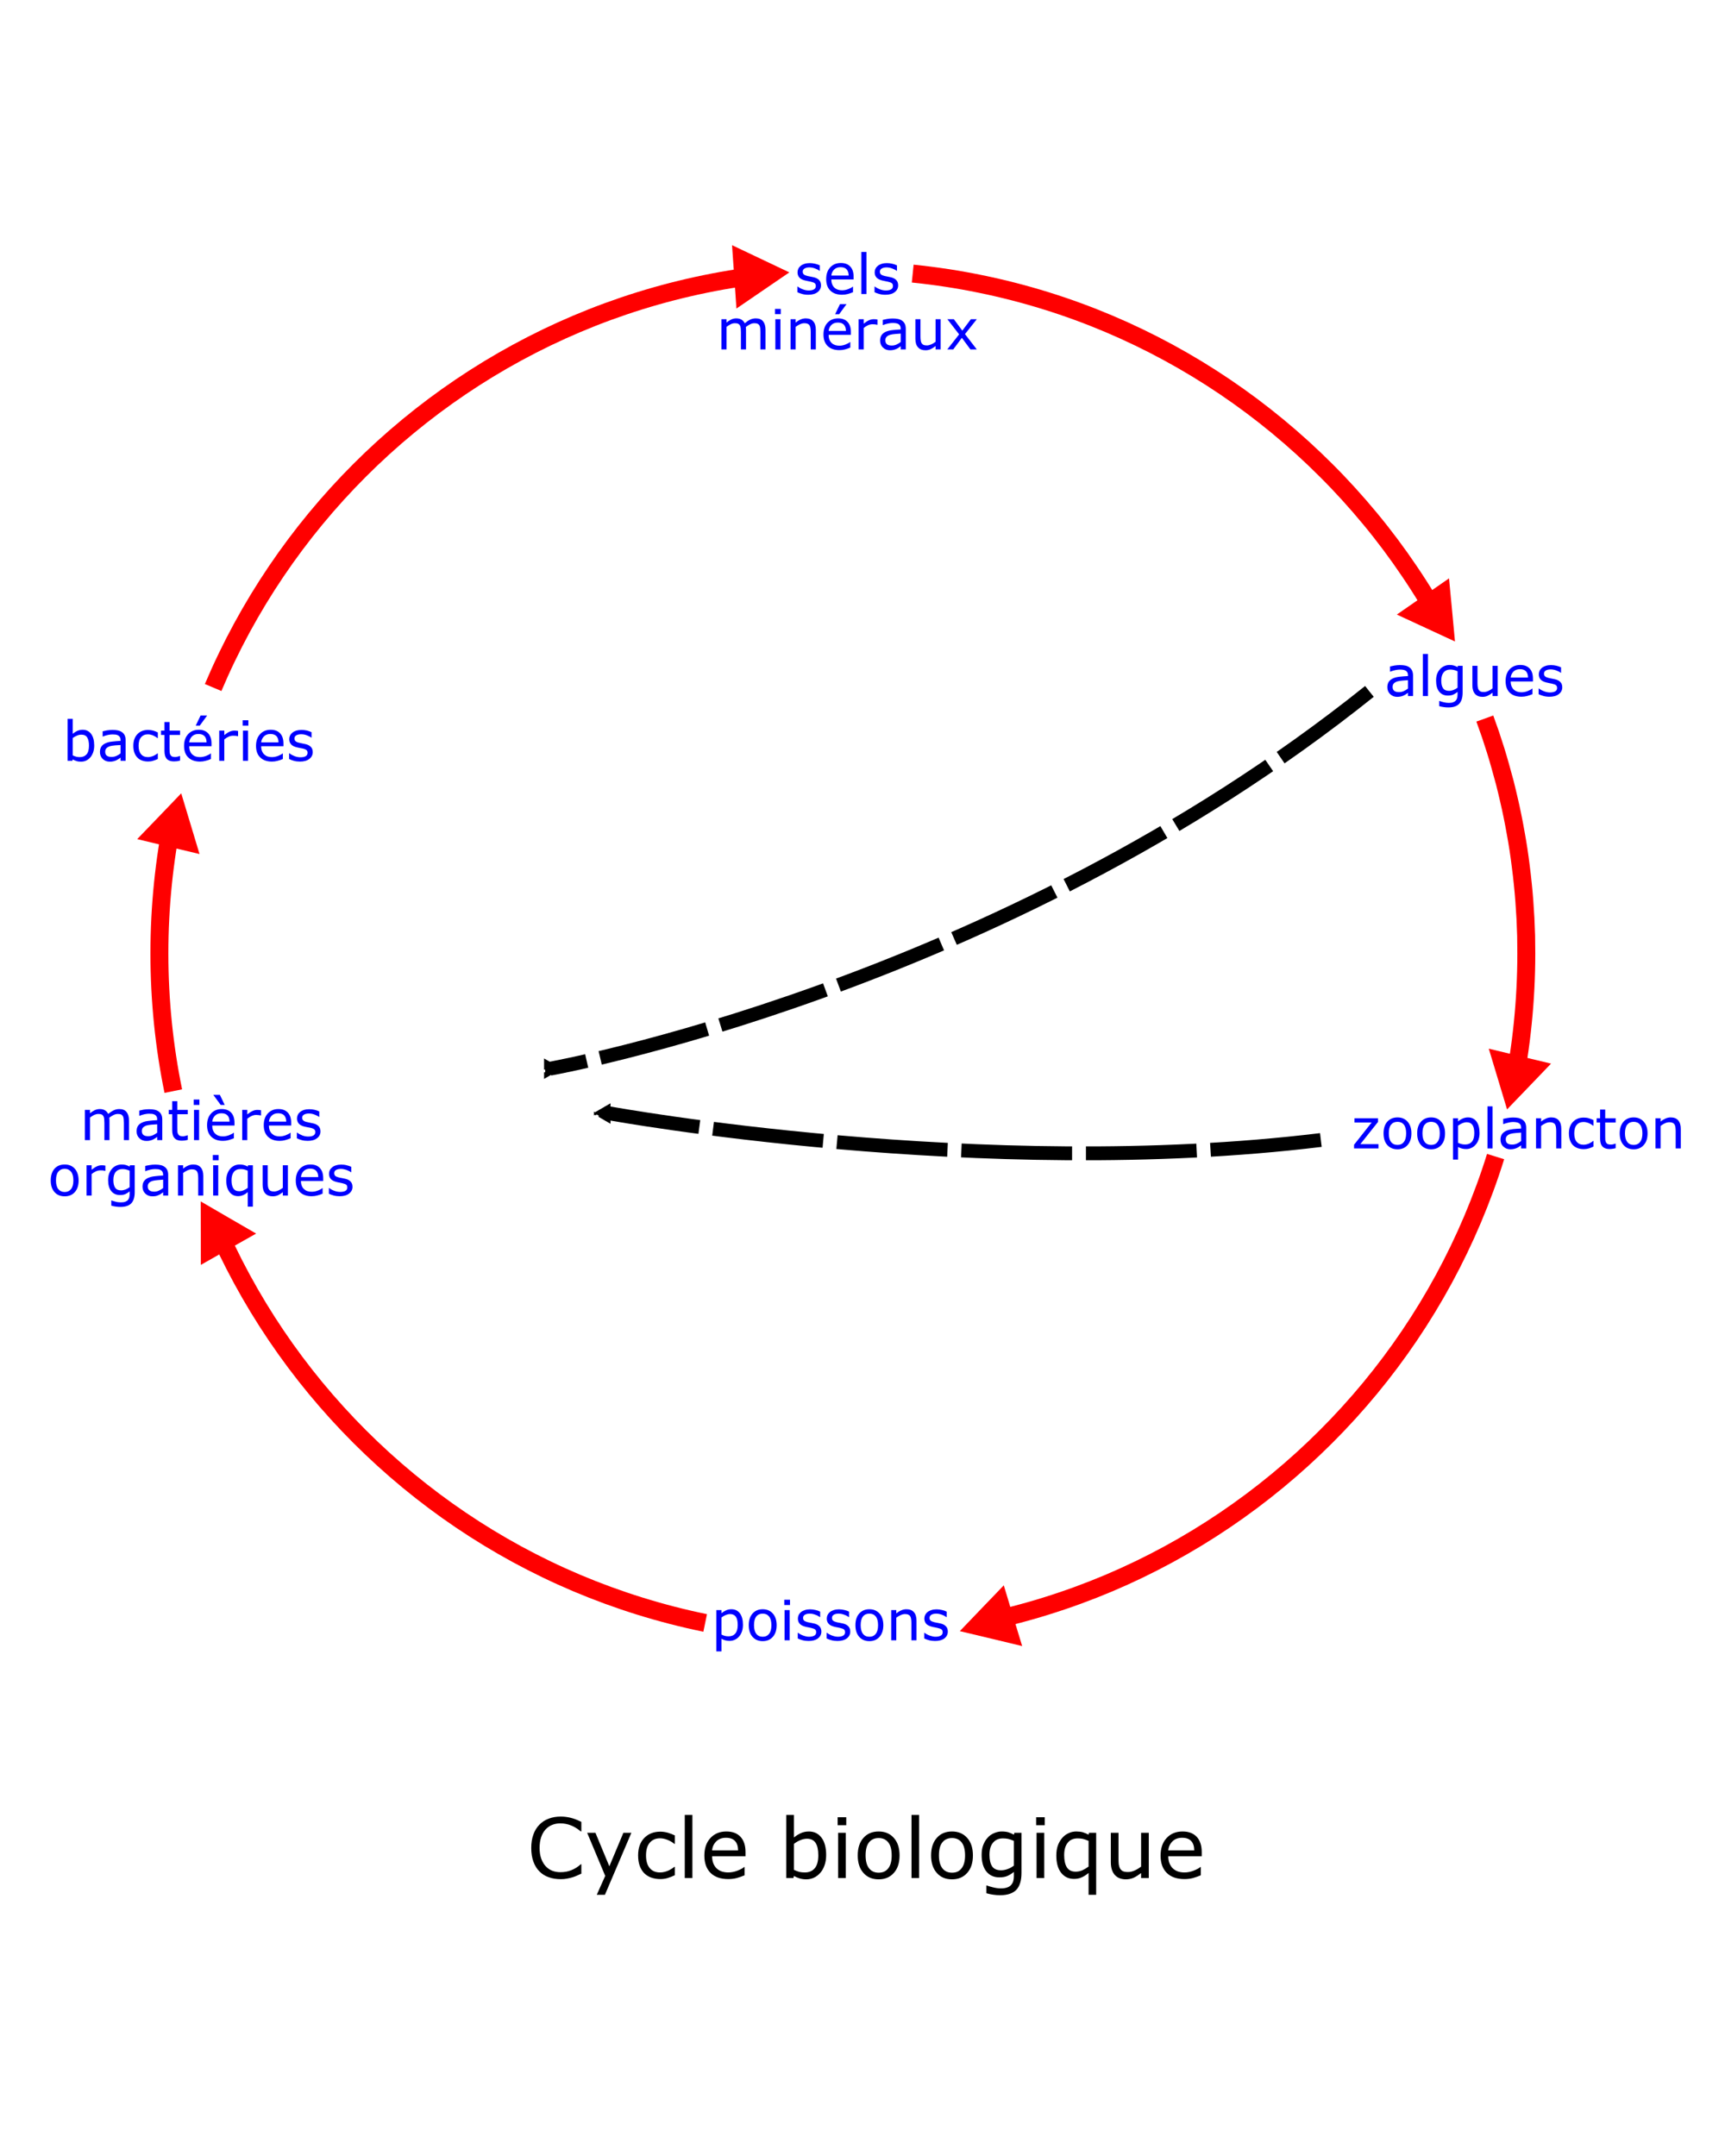 <?xml version="1.0" encoding="UTF-8"?>
<svg version="1.0" viewBox="0 0 200 250" xmlns="http://www.w3.org/2000/svg">
<defs>
<marker id="a" overflow="visible" orient="auto">
<path transform="scale(.4)" d="m5.77 0-8.65 5v-10l8.65 5z" fill-rule="evenodd" stroke="#000" stroke-width="1pt"/>
</marker>
</defs>
<g transform="translate(5.882 -18.27)">
<path d="m15.129 110.26 1.062 3.52 1.061 3.52-3.613-0.86-3.613-0.87 2.552-2.65 2.551-2.66zm63.864-63.559 6.642 3.154-3.066 2.096-3.067 2.097-0.254-3.674-0.255-3.673zm83.127 38.633 0.35 3.66 0.34 3.66-3.37-1.561-3.37-1.562 3.03-2.099 3.02-2.098zm6.73 61.576-2.12-7.04 3.61 0.87 3.61 0.86-2.55 2.66-2.55 2.65zm-58.35 55.19 1.06 3.52 1.07 3.52-3.62-0.87-3.61-0.86 2.55-2.66 2.55-2.65zm-93.094-37.16-8e-3 -3.68-9e-3 -3.68 3.214 1.87 3.213 1.86-3.205 1.81-3.205 1.82z" fill="#f00"/>
<path d="m14.211 144.79c-1.056-5.16-1.611-10.5-1.611-15.96 0-2.74 0.139-5.44 0.41-8.1 0.27-2.66 0.673-5.29 1.201-7.87m61.667 93.6c-5.157-1.06-10.132-2.62-14.872-4.62-9.479-4.01-18.017-9.82-25.188-16.99s-12.976-15.71-16.987-25.19m148.69-7.28c-0.77 2.48-1.67 4.91-2.67 7.28-4.01 9.48-9.81 18.02-16.99 25.19-7.17 7.17-15.71 12.98-25.18 16.99-4.74 2-9.72 3.56-14.88 4.62m58.47-104.87c0.22 0.61 0.44 1.22 0.65 1.83 0.2 0.61 0.4 1.23 0.6 1.85 0.19 0.62 0.38 1.24 0.55 1.87 0.18 0.63 0.35 1.26 0.52 1.89 0.16 0.63 0.31 1.27 0.46 1.91s0.29 1.28 0.42 1.92c0.13 0.65 0.26 1.3 0.37 1.95 0.12 0.65 0.23 1.3 0.33 1.95 0.1 0.66 0.19 1.32 0.27 1.98 0.09 0.66 0.16 1.32 0.23 1.99 0.07 0.66 0.13 1.33 0.18 2s0.09 1.35 0.13 2.02c0.03 0.68 0.06 1.35 0.08 2.03 0.01 0.68 0.02 1.36 0.02 2.05 0 2.73-0.14 5.43-0.41 8.09-0.27 2.67-0.67 5.29-1.2 7.87m-69.531-94.795c2.661 0.271 5.291 0.673 7.861 1.202 2.58 0.528 5.12 1.181 7.6 1.953s4.91 1.663 7.28 2.666c9.47 4.012 18.01 9.816 25.18 16.987 1.8 1.793 3.5 3.671 5.12 5.628s3.14 3.993 4.56 6.101c1.43 2.108 2.75 4.288 3.97 6.534m-142.68 6.926c4.011-9.479 9.816-18.017 16.987-25.189 7.171-7.171 15.709-12.975 25.188-16.987 2.37-1.003 4.799-1.894 7.28-2.666 2.48-0.772 5.013-1.425 7.592-1.953 2.578-0.529 5.202-0.931 7.865-1.202" fill="none" stroke="#f00" stroke-width="2.08"/>
<path d="m152.89 98.443c-43.06 34.517-95.007 43.747-95.007 43.747" fill="none" marker-end="url(#a)" stroke="#000" stroke-dasharray="12.845, 1.606" stroke-width="1.606"/>
<path d="m147.26 150.46c-39.3 4.79-82.358-3.07-82.358-3.07h-0.684" fill="none" marker-end="url(#a)" stroke="#000" stroke-dasharray="12.845, 1.606" stroke-width="1.606"/>
<path d="m89.308 51.356c0 0.32-0.132 0.582-0.397 0.787-0.264 0.205-0.626 0.307-1.083 0.307-0.26 0-0.497-0.03-0.714-0.092-0.216-0.062-0.398-0.129-0.544-0.202v-0.662h0.031c0.186 0.14 0.393 0.251 0.621 0.334s0.447 0.124 0.656 0.124c0.259 0 0.462-0.042 0.608-0.126 0.146-0.083 0.22-0.215 0.22-0.395 0-0.138-0.04-0.242-0.12-0.313-0.079-0.071-0.232-0.132-0.457-0.182-0.084-0.019-0.193-0.041-0.328-0.066s-0.258-0.052-0.369-0.082c-0.307-0.081-0.525-0.201-0.653-0.359-0.129-0.157-0.193-0.351-0.193-0.581 0-0.145 0.03-0.281 0.089-0.408 0.06-0.128 0.15-0.242 0.271-0.342 0.117-0.098 0.266-0.176 0.447-0.234 0.181-0.057 0.383-0.086 0.607-0.086 0.209 0 0.421 0.026 0.635 0.077s0.393 0.114 0.535 0.187v0.63h-0.032c-0.15-0.111-0.333-0.204-0.548-0.281-0.216-0.076-0.427-0.114-0.634-0.114-0.215 0-0.397 0.041-0.546 0.124-0.148 0.082-0.222 0.205-0.222 0.368 0 0.144 0.045 0.253 0.135 0.326 0.087 0.074 0.23 0.133 0.426 0.179 0.109 0.025 0.231 0.05 0.366 0.075 0.134 0.025 0.247 0.048 0.337 0.069 0.273 0.063 0.485 0.171 0.633 0.323 0.149 0.155 0.223 0.36 0.223 0.615zm3.779-0.68h-2.581c0 0.215 0.032 0.402 0.097 0.562s0.154 0.292 0.266 0.394c0.109 0.1 0.238 0.176 0.388 0.226 0.149 0.05 0.314 0.075 0.494 0.075 0.238 0 0.478-0.048 0.719-0.143 0.242-0.095 0.414-0.188 0.516-0.28h0.032v0.643c-0.199 0.083-0.402 0.153-0.609 0.21-0.207 0.056-0.424 0.084-0.652 0.084-0.581 0-1.035-0.157-1.361-0.472-0.326-0.314-0.489-0.761-0.489-1.34 0-0.573 0.156-1.028 0.469-1.364 0.312-0.337 0.723-0.505 1.234-0.505 0.472 0 0.836 0.138 1.092 0.414 0.257 0.276 0.385 0.668 0.385 1.176v0.32zm-0.574-0.452c-2e-3 -0.309-0.08-0.549-0.234-0.718-0.154-0.17-0.387-0.254-0.701-0.254-0.316 0-0.567 0.093-0.754 0.279s-0.293 0.417-0.318 0.693h2.007zm2.063 2.142h-0.589v-4.88h0.589v4.88zm3.676-1.01c0 0.32-0.133 0.582-0.397 0.787-0.265 0.205-0.626 0.307-1.084 0.307-0.259 0-0.497-0.03-0.713-0.092s-0.398-0.129-0.544-0.202v-0.662h0.031c0.186 0.14 0.393 0.251 0.621 0.334s0.446 0.124 0.656 0.124c0.259 0 0.462-0.042 0.608-0.126 0.146-0.083 0.219-0.215 0.219-0.395 0-0.138-0.039-0.242-0.119-0.313-0.079-0.071-0.232-0.132-0.458-0.182-0.083-0.019-0.192-0.041-0.327-0.066s-0.258-0.052-0.369-0.082c-0.307-0.081-0.525-0.201-0.654-0.359-0.128-0.157-0.192-0.351-0.192-0.581 0-0.145 0.029-0.281 0.089-0.408 0.059-0.128 0.15-0.242 0.271-0.342 0.117-0.098 0.266-0.176 0.447-0.234 0.181-0.057 0.383-0.086 0.607-0.086 0.209 0 0.421 0.026 0.635 0.077s0.392 0.114 0.535 0.187v0.63h-0.032c-0.15-0.111-0.333-0.204-0.549-0.281-0.215-0.076-0.426-0.114-0.633-0.114-0.215 0-0.397 0.041-0.546 0.124-0.148 0.082-0.222 0.205-0.222 0.368 0 0.144 0.045 0.253 0.134 0.326 0.088 0.074 0.23 0.133 0.427 0.179 0.109 0.025 0.23 0.05 0.365 0.075s0.248 0.048 0.337 0.069c0.274 0.063 0.485 0.171 0.634 0.323 0.148 0.155 0.223 0.36 0.223 0.615zm-15.379 7.432h-0.59v-1.994c0-0.151-7e-3 -0.296-0.02-0.436-0.014-0.14-0.043-0.252-0.086-0.336-0.049-0.09-0.118-0.157-0.207-0.203-0.09-0.046-0.22-0.069-0.389-0.069-0.165 0-0.331 0.041-0.496 0.123-0.165 0.083-0.33 0.188-0.495 0.316 6e-3 0.048 0.011 0.104 0.015 0.167 5e-3 0.064 7e-3 0.127 7e-3 0.19v2.242h-0.59v-1.994c0-0.155-7e-3 -0.302-0.02-0.441-0.014-0.139-0.043-0.25-0.086-0.334-0.049-0.09-0.118-0.157-0.207-0.202-0.09-0.045-0.22-0.067-0.389-0.067-0.161 0-0.323 0.039-0.485 0.119-0.162 0.079-0.323 0.181-0.484 0.304v2.615h-0.59v-3.503h0.59v0.389c0.184-0.152 0.367-0.272 0.55-0.357 0.183-0.086 0.378-0.129 0.585-0.129 0.238 0 0.44 0.05 0.607 0.151 0.166 0.1 0.29 0.239 0.371 0.417 0.239-0.201 0.456-0.346 0.653-0.435 0.196-0.088 0.406-0.133 0.63-0.133 0.385 0 0.668 0.117 0.851 0.35s0.275 0.559 0.275 0.977v2.273zm1.768-4.089h-0.664v-0.612h0.664v0.612zm-0.037 4.089h-0.59v-3.503h0.59v3.503zm4.102 0h-0.59v-1.994c0-0.161-9e-3 -0.312-0.028-0.453s-0.053-0.252-0.104-0.331c-0.052-0.088-0.127-0.153-0.225-0.196-0.099-0.043-0.226-0.064-0.383-0.064-0.161 0-0.329 0.039-0.505 0.119-0.176 0.079-0.344 0.181-0.505 0.304v2.615h-0.589v-3.503h0.589v0.389c0.184-0.152 0.374-0.272 0.571-0.357 0.196-0.086 0.398-0.129 0.605-0.129 0.379 0 0.667 0.114 0.866 0.342 0.198 0.228 0.298 0.556 0.298 0.985v2.273zm4.067-1.69h-2.581c0 0.215 0.032 0.403 0.097 0.563s0.154 0.291 0.267 0.393c0.109 0.101 0.238 0.176 0.387 0.226 0.15 0.05 0.314 0.076 0.494 0.076 0.238 0 0.478-0.048 0.72-0.143 0.241-0.095 0.413-0.189 0.516-0.281h0.031v0.643c-0.199 0.084-0.401 0.154-0.608 0.21-0.207 0.057-0.425 0.085-0.653 0.085-0.581 0-1.035-0.158-1.361-0.472-0.326-0.315-0.489-0.762-0.489-1.341 0-0.573 0.156-1.027 0.469-1.364 0.312-0.337 0.724-0.505 1.234-0.505 0.472 0 0.837 0.138 1.093 0.414s0.384 0.668 0.384 1.176v0.32zm-0.574-0.452c-2e-3 -0.309-0.08-0.548-0.234-0.718-0.153-0.169-0.387-0.254-0.7-0.254-0.316 0-0.567 0.093-0.755 0.279-0.187 0.186-0.293 0.417-0.318 0.693h2.007zm0.069-3.114-0.856 1.173h-0.467l0.561-1.173h0.762zm3.585 2.396h-0.032c-0.088-0.021-0.173-0.036-0.255-0.045-0.083-0.01-0.181-0.014-0.294-0.014-0.182 0-0.357 0.04-0.526 0.12-0.17 0.081-0.333 0.185-0.49 0.312v2.487h-0.589v-3.503h0.589v0.518c0.234-0.188 0.441-0.322 0.62-0.4 0.178-0.078 0.361-0.118 0.547-0.118 0.102 0 0.177 3e-3 0.223 8e-3s0.115 0.015 0.207 0.03v0.605zm3.283 2.86h-0.587v-0.373c-0.052 0.036-0.122 0.085-0.211 0.149s-0.175 0.115-0.259 0.152c-0.098 0.048-0.211 0.088-0.339 0.121-0.127 0.032-0.277 0.048-0.448 0.048-0.316 0-0.583-0.104-0.803-0.313-0.219-0.209-0.329-0.476-0.329-0.8 0-0.265 0.057-0.48 0.171-0.644s0.276-0.293 0.487-0.388c0.214-0.094 0.47-0.157 0.769-0.191 0.299-0.033 0.62-0.058 0.962-0.075v-0.091c0-0.134-0.023-0.245-0.07-0.332-0.047-0.088-0.115-0.157-0.202-0.207-0.084-0.048-0.184-0.081-0.301-0.098-0.118-0.016-0.24-0.025-0.367-0.025-0.155 0-0.328 0.021-0.518 0.061-0.19 0.041-0.387 0.1-0.589 0.178h-0.032v-0.599c0.115-0.032 0.281-0.066 0.499-0.104 0.217-0.037 0.432-0.056 0.643-0.056 0.246 0 0.461 0.02 0.644 0.061s0.342 0.11 0.475 0.208c0.132 0.097 0.232 0.221 0.301 0.374 0.069 0.152 0.104 0.341 0.104 0.567v2.377zm-0.587-0.862v-0.975c-0.179 0.01-0.391 0.026-0.635 0.047-0.243 0.021-0.436 0.051-0.578 0.091-0.17 0.048-0.306 0.122-0.411 0.224-0.105 0.101-0.157 0.241-0.157 0.418 0 0.201 0.061 0.352 0.182 0.454 0.121 0.101 0.306 0.152 0.555 0.152 0.207 0 0.396-0.041 0.568-0.121 0.171-0.081 0.33-0.177 0.476-0.29zm4.631 0.862h-0.59v-0.389c-0.2 0.157-0.39 0.277-0.57 0.361s-0.38 0.125-0.6 0.125c-0.37 0-0.66-0.112-0.86-0.337-0.21-0.224-0.31-0.554-0.31-0.989v-2.274h0.59v1.995c0 0.178 0.01 0.33 0.03 0.456 0.01 0.127 0.05 0.235 0.1 0.325 0.06 0.092 0.13 0.159 0.22 0.2 0.09 0.042 0.22 0.063 0.4 0.063 0.15 0 0.31-0.04 0.5-0.119 0.18-0.079 0.34-0.181 0.5-0.304v-2.616h0.59v3.503zm4.19 0h-0.74l-0.99-1.345-1 1.345h-0.69l1.37-1.746-1.36-1.757h0.75l0.98 1.324 0.99-1.324h0.69l-1.37 1.725 1.37 1.778z" fill="#00f"/>
<path d="m5.042 104.72c0 0.29-0.041 0.55-0.124 0.79-0.083 0.23-0.194 0.43-0.334 0.59-0.148 0.16-0.311 0.29-0.489 0.37s-0.373 0.12-0.586 0.12c-0.199 0-0.372-0.02-0.521-0.07s-0.295-0.11-0.439-0.19l-0.038 0.16h-0.552v-4.87h0.59v1.74c0.165-0.14 0.341-0.25 0.527-0.34 0.186-0.08 0.395-0.13 0.627-0.13 0.414 0 0.741 0.16 0.98 0.48s0.359 0.77 0.359 1.35zm-0.608 0.01c0-0.42-0.069-0.73-0.207-0.95s-0.361-0.32-0.668-0.32c-0.172 0-0.345 0.03-0.521 0.11-0.176 0.07-0.339 0.17-0.489 0.28v2.01c0.167 0.08 0.311 0.13 0.431 0.16s0.257 0.04 0.409 0.04c0.326 0 0.582-0.11 0.767-0.32 0.185-0.21 0.278-0.55 0.278-1.01zm4.249 1.76h-0.586v-0.37c-0.052 0.04-0.123 0.09-0.212 0.15-0.089 0.06-0.175 0.11-0.259 0.15-0.098 0.05-0.211 0.09-0.339 0.12-0.128 0.04-0.277 0.05-0.448 0.05-0.316 0-0.583-0.1-0.803-0.31s-0.329-0.48-0.329-0.8c0-0.27 0.057-0.48 0.171-0.65 0.114-0.16 0.277-0.29 0.488-0.38 0.213-0.1 0.469-0.16 0.768-0.19 0.299-0.04 0.62-0.06 0.963-0.08v-0.09c0-0.13-0.024-0.25-0.071-0.33-0.047-0.09-0.114-0.16-0.202-0.21-0.084-0.05-0.184-0.08-0.301-0.1-0.117-0.01-0.239-0.02-0.367-0.02-0.155 0-0.327 0.02-0.517 0.06-0.19 0.04-0.387 0.1-0.59 0.18h-0.031v-0.6c0.115-0.03 0.281-0.07 0.499-0.11 0.217-0.03 0.432-0.05 0.643-0.05 0.247 0 0.462 0.02 0.644 0.06s0.341 0.11 0.475 0.21c0.132 0.09 0.232 0.22 0.301 0.37 0.069 0.15 0.103 0.34 0.103 0.57v2.37zm-0.586-0.86v-0.97c-0.18 0.01-0.392 0.02-0.635 0.04-0.244 0.02-0.436 0.06-0.579 0.09-0.169 0.05-0.306 0.13-0.411 0.23-0.105 0.1-0.157 0.24-0.157 0.42 0 0.2 0.061 0.35 0.182 0.45 0.121 0.1 0.306 0.15 0.555 0.15 0.207 0 0.396-0.04 0.568-0.12 0.172-0.08 0.33-0.17 0.477-0.29zm4.318 0.65c-0.196 0.09-0.383 0.16-0.56 0.21-0.176 0.06-0.364 0.08-0.562 0.08-0.253 0-0.485-0.03-0.697-0.11-0.211-0.07-0.392-0.18-0.542-0.34-0.153-0.15-0.271-0.34-0.354-0.57s-0.125-0.49-0.125-0.8c0-0.57 0.157-1.02 0.472-1.35 0.315-0.33 0.73-0.49 1.247-0.49 0.2 0 0.397 0.03 0.591 0.08 0.193 0.06 0.37 0.13 0.531 0.21v0.66h-0.031c-0.18-0.14-0.365-0.25-0.557-0.33-0.191-0.07-0.378-0.11-0.56-0.11-0.334 0-0.598 0.11-0.791 0.34-0.194 0.22-0.29 0.55-0.29 0.99 0 0.42 0.094 0.74 0.283 0.97 0.19 0.23 0.456 0.34 0.798 0.34 0.12 0 0.241-0.01 0.364-0.05 0.124-0.03 0.234-0.07 0.333-0.12 0.085-0.04 0.166-0.09 0.241-0.14s0.135-0.09 0.179-0.12h0.031v0.65zm2.578 0.18c-0.111 0.03-0.232 0.06-0.362 0.08-0.131 0.01-0.247 0.02-0.35 0.02-0.357 0-0.629-0.09-0.815-0.28-0.186-0.2-0.279-0.51-0.279-0.93v-1.86h-0.399v-0.5h0.399v-1h0.589v1h1.217v0.5h-1.217v1.59c0 0.19 4e-3 0.33 0.013 0.43 8e-3 0.11 0.037 0.2 0.088 0.29 0.046 0.09 0.109 0.15 0.189 0.19 0.081 0.04 0.204 0.06 0.369 0.06 0.096 0 0.196-0.02 0.301-0.05 0.104-0.02 0.18-0.05 0.226-0.07h0.031v0.53zm3.647-1.66h-2.581c0 0.22 0.033 0.41 0.097 0.57 0.065 0.16 0.154 0.29 0.267 0.39 0.109 0.1 0.238 0.18 0.387 0.23 0.15 0.05 0.314 0.07 0.494 0.07 0.239 0 0.478-0.05 0.72-0.14 0.241-0.1 0.413-0.19 0.516-0.28h0.031v0.64c-0.198 0.09-0.401 0.16-0.608 0.21-0.207 0.06-0.425 0.09-0.653 0.09-0.581 0-1.034-0.16-1.361-0.48-0.326-0.31-0.489-0.76-0.489-1.34 0-0.57 0.157-1.02 0.469-1.36 0.313-0.34 0.724-0.51 1.234-0.51 0.473 0 0.837 0.14 1.093 0.42 0.256 0.27 0.384 0.67 0.384 1.17v0.32zm-0.574-0.45c-2e-3 -0.31-0.08-0.55-0.233-0.72-0.154-0.16-0.388-0.25-0.701-0.25-0.316 0-0.567 0.09-0.754 0.28-0.188 0.19-0.294 0.42-0.319 0.69h2.007zm0.069-3.11-0.856 1.17h-0.467l0.561-1.17h0.762zm3.585 2.39h-0.032c-0.088-0.02-0.173-0.03-0.255-0.04-0.083-0.01-0.181-0.01-0.293-0.01-0.182 0-0.358 0.04-0.527 0.12-0.17 0.08-0.333 0.18-0.49 0.31v2.48h-0.589v-3.5h0.589v0.52c0.235-0.19 0.441-0.32 0.62-0.4s0.361-0.12 0.547-0.12c0.102 0 0.177 0 0.223 0.01 0.046 0 0.115 0.01 0.207 0.03v0.6zm1.194-1.22h-0.664v-0.62h0.664v0.62zm-0.037 4.08h-0.59v-3.5h0.59v3.5zm4.105-1.69h-2.581c0 0.22 0.032 0.41 0.097 0.57s0.154 0.29 0.267 0.39c0.108 0.1 0.238 0.18 0.387 0.23s0.314 0.07 0.494 0.07c0.238 0 0.478-0.05 0.72-0.14 0.241-0.1 0.413-0.19 0.515-0.28h0.032v0.64c-0.199 0.09-0.402 0.16-0.609 0.21-0.207 0.06-0.424 0.09-0.652 0.09-0.581 0-1.035-0.16-1.361-0.48-0.326-0.31-0.489-0.76-0.489-1.34 0-0.57 0.156-1.02 0.469-1.36 0.312-0.34 0.724-0.51 1.234-0.51 0.472 0 0.837 0.14 1.093 0.42 0.256 0.27 0.384 0.67 0.384 1.17v0.32zm-0.574-0.45c-2e-3 -0.31-0.08-0.55-0.234-0.72-0.153-0.16-0.387-0.25-0.701-0.25-0.315 0-0.567 0.09-0.754 0.28s-0.293 0.42-0.318 0.69h2.007zm3.97 1.13c0 0.32-0.132 0.59-0.397 0.79-0.264 0.21-0.625 0.31-1.083 0.31-0.259 0-0.497-0.03-0.714-0.09-0.216-0.06-0.397-0.13-0.544-0.21v-0.66h0.032c0.186 0.14 0.393 0.25 0.621 0.34 0.228 0.08 0.446 0.12 0.655 0.12 0.259 0 0.462-0.04 0.608-0.12 0.147-0.09 0.22-0.22 0.22-0.4 0-0.14-0.04-0.24-0.119-0.31-0.08-0.07-0.232-0.14-0.458-0.19-0.084-0.01-0.193-0.04-0.328-0.06-0.135-0.03-0.257-0.05-0.368-0.08-0.308-0.08-0.526-0.2-0.654-0.36-0.129-0.16-0.193-0.35-0.193-0.58 0-0.15 0.03-0.28 0.089-0.41 0.06-0.13 0.15-0.24 0.272-0.34 0.117-0.1 0.266-0.18 0.447-0.24 0.18-0.05 0.383-0.08 0.606-0.08 0.209 0 0.421 0.02 0.635 0.07 0.215 0.06 0.393 0.12 0.535 0.19v0.63h-0.031c-0.151-0.11-0.334-0.2-0.549-0.28s-0.427-0.11-0.634-0.11c-0.215 0-0.397 0.04-0.545 0.12-0.149 0.08-0.223 0.21-0.223 0.37 0 0.14 0.045 0.25 0.135 0.32 0.088 0.08 0.23 0.14 0.427 0.18 0.108 0.03 0.23 0.05 0.365 0.08 0.135 0.02 0.247 0.05 0.337 0.07 0.274 0.06 0.485 0.17 0.633 0.32 0.149 0.15 0.223 0.36 0.223 0.61z" fill="#00f"/>
<path d="m9.072 150.47h-0.59v-1.99c0-0.15-0.007-0.3-0.02-0.44s-0.042-0.25-0.086-0.33c-0.048-0.09-0.117-0.16-0.207-0.21-0.09-0.04-0.22-0.06-0.389-0.06-0.165 0-0.33 0.04-0.495 0.12-0.165 0.08-0.33 0.19-0.495 0.31 0.006 0.05 0.011 0.11 0.016 0.17 0.004 0.07 0.006 0.13 0.006 0.19v2.24h-0.59v-1.99c0-0.15-0.007-0.3-0.02-0.44s-0.042-0.25-0.086-0.33c-0.048-0.09-0.117-0.16-0.207-0.21-0.09-0.04-0.22-0.06-0.389-0.06-0.161 0-0.323 0.04-0.484 0.11-0.162 0.08-0.324 0.19-0.484 0.31v2.61h-0.59v-3.5h0.59v0.39c0.184-0.15 0.367-0.27 0.55-0.36 0.183-0.08 0.378-0.13 0.585-0.13 0.238 0 0.441 0.05 0.607 0.15 0.166 0.11 0.29 0.24 0.372 0.42 0.238-0.2 0.456-0.34 0.652-0.43s0.407-0.14 0.63-0.14c0.385 0 0.668 0.12 0.852 0.35 0.183 0.24 0.274 0.56 0.274 0.98v2.27zm3.858 0h-0.587v-0.37c-0.052 0.04-0.123 0.09-0.211 0.15-0.089 0.06-0.176 0.11-0.259 0.15-0.098 0.05-0.211 0.09-0.339 0.12-0.127 0.04-0.277 0.05-0.448 0.05-0.316 0-0.584-0.1-0.803-0.31-0.22-0.21-0.329-0.48-0.329-0.8 0-0.27 0.057-0.48 0.17-0.65 0.114-0.16 0.277-0.29 0.488-0.38 0.213-0.1 0.469-0.16 0.768-0.19 0.299-0.04 0.62-0.06 0.963-0.08v-0.09c0-0.13-0.023-0.25-0.07-0.33-0.047-0.09-0.115-0.16-0.203-0.21-0.083-0.05-0.184-0.08-0.301-0.1-0.117-0.01-0.239-0.02-0.367-0.02-0.154 0-0.327 0.02-0.517 0.06s-0.387 0.1-0.59 0.18h-0.031v-0.6c0.115-0.03 0.281-0.07 0.499-0.11 0.217-0.03 0.431-0.05 0.643-0.05 0.246 0 0.461 0.02 0.644 0.06s0.341 0.11 0.475 0.21c0.132 0.09 0.232 0.22 0.301 0.37s0.104 0.34 0.104 0.57v2.37zm-0.587-0.86v-0.97c-0.18 0.01-0.391 0.02-0.635 0.04-0.243 0.02-0.436 0.05-0.578 0.09-0.17 0.05-0.307 0.13-0.411 0.23-0.105 0.1-0.157 0.24-0.157 0.42 0 0.2 0.061 0.35 0.182 0.45s0.306 0.15 0.555 0.15c0.207 0 0.396-0.04 0.568-0.12 0.171-0.08 0.33-0.18 0.476-0.29zm3.547 0.83c-0.111 0.03-0.232 0.06-0.362 0.08-0.131 0.01-0.247 0.02-0.35 0.02-0.357 0-0.629-0.09-0.815-0.29-0.186-0.19-0.279-0.5-0.279-0.92v-1.86h-0.399v-0.5h0.399v-1.01h0.589v1.01h1.217v0.5h-1.217v1.59c0 0.19 4e-3 0.33 0.013 0.43 8e-3 0.11 0.037 0.2 0.088 0.29 0.046 0.09 0.109 0.15 0.189 0.19 0.081 0.04 0.204 0.06 0.369 0.06 0.096 0 0.196-0.02 0.301-0.05 0.104-0.02 0.18-0.05 0.226-0.07h0.031v0.53zm1.348-4.05h-0.664v-0.62h0.664v0.62zm-0.037 4.08h-0.59v-3.5h0.59v3.5zm4.105-1.69h-2.581c0 0.22 0.032 0.41 0.097 0.57s0.154 0.29 0.267 0.39c0.108 0.1 0.237 0.18 0.387 0.23 0.149 0.05 0.314 0.07 0.494 0.07 0.238 0 0.478-0.05 0.72-0.14 0.241-0.1 0.413-0.19 0.515-0.28h0.032v0.64c-0.199 0.08-0.402 0.15-0.609 0.21s-0.424 0.09-0.652 0.09c-0.581 0-1.035-0.16-1.361-0.48-0.326-0.31-0.489-0.76-0.489-1.34 0-0.57 0.156-1.02 0.469-1.36 0.312-0.34 0.724-0.51 1.234-0.51 0.472 0 0.837 0.14 1.093 0.42 0.256 0.27 0.384 0.67 0.384 1.17v0.32zm-0.574-0.45c-2e-3 -0.31-0.08-0.55-0.234-0.72-0.153-0.16-0.387-0.25-0.701-0.25-0.315 0-0.567 0.09-0.754 0.28s-0.293 0.42-0.318 0.69h2.007zm-0.561-1.94h-0.468l-0.856-1.17h0.762l0.562 1.17zm4.214 1.22h-0.031c-0.088-0.02-0.173-0.03-0.256-0.04-0.082-0.01-0.18-0.02-0.293-0.02-0.182 0-0.357 0.05-0.527 0.13-0.169 0.08-0.332 0.18-0.489 0.31v2.48h-0.589v-3.5h0.589v0.52c0.234-0.19 0.441-0.32 0.619-0.4 0.179-0.08 0.362-0.12 0.548-0.12 0.102 0 0.176 0 0.222 0.01 0.046 0 0.115 0.01 0.207 0.03v0.6zm3.494 1.17h-2.581c0 0.22 0.032 0.41 0.097 0.57s0.154 0.29 0.267 0.39c0.108 0.1 0.237 0.18 0.387 0.23 0.149 0.05 0.314 0.07 0.494 0.07 0.238 0 0.478-0.05 0.72-0.14 0.241-0.1 0.413-0.19 0.515-0.28h0.032v0.64c-0.199 0.08-0.402 0.15-0.609 0.21s-0.424 0.09-0.652 0.09c-0.581 0-1.035-0.16-1.361-0.48-0.326-0.31-0.489-0.76-0.489-1.34 0-0.57 0.156-1.02 0.469-1.36 0.312-0.34 0.724-0.51 1.234-0.51 0.472 0 0.837 0.14 1.093 0.42 0.256 0.27 0.384 0.67 0.384 1.17v0.32zm-0.574-0.45c-2e-3 -0.31-0.08-0.55-0.234-0.72-0.153-0.16-0.387-0.25-0.701-0.25-0.315 0-0.567 0.09-0.754 0.28s-0.293 0.42-0.318 0.69h2.007zm3.97 1.13c0 0.32-0.132 0.59-0.397 0.79-0.264 0.21-0.625 0.31-1.083 0.31-0.259 0-0.497-0.03-0.714-0.09-0.216-0.07-0.397-0.13-0.544-0.21v-0.66h0.032c0.186 0.14 0.393 0.25 0.621 0.34 0.227 0.08 0.446 0.12 0.655 0.12 0.259 0 0.462-0.04 0.608-0.12 0.147-0.09 0.22-0.22 0.22-0.4 0-0.14-0.04-0.24-0.119-0.31-0.08-0.07-0.232-0.14-0.458-0.19-0.084-0.01-0.193-0.04-0.328-0.06-0.135-0.03-0.257-0.05-0.368-0.08-0.308-0.08-0.526-0.2-0.654-0.36-0.129-0.16-0.193-0.35-0.193-0.58 0-0.15 0.03-0.28 0.089-0.41 0.06-0.13 0.15-0.24 0.272-0.34 0.117-0.1 0.266-0.18 0.447-0.24 0.18-0.05 0.383-0.08 0.606-0.08 0.209 0 0.421 0.02 0.635 0.07 0.215 0.05 0.393 0.12 0.535 0.19v0.63h-0.031c-0.151-0.11-0.334-0.2-0.549-0.28s-0.427-0.11-0.634-0.11c-0.215 0-0.397 0.04-0.545 0.12-0.149 0.08-0.223 0.2-0.223 0.37 0 0.14 0.045 0.25 0.135 0.32 0.088 0.08 0.23 0.14 0.426 0.18 0.109 0.03 0.231 0.05 0.366 0.08 0.135 0.02 0.247 0.05 0.337 0.07 0.274 0.06 0.485 0.17 0.633 0.32 0.149 0.15 0.223 0.36 0.223 0.61zm-28.042 5.69c0 0.57-0.146 1.02-0.439 1.35-0.293 0.33-0.685 0.49-1.176 0.49-0.495 0-0.889-0.16-1.181-0.49-0.292-0.33-0.438-0.78-0.438-1.35-6.6024e-7 -0.57 0.146-1.02 0.437-1.36 0.292-0.33 0.685-0.49 1.181-0.49 0.491 0 0.883 0.16 1.176 0.49 0.293 0.34 0.439 0.79 0.439 1.36zm-0.608 0c0-0.46-0.089-0.79-0.267-1.01-0.178-0.22-0.424-0.34-0.74-0.34-0.32 0-0.568 0.12-0.745 0.34-0.177 0.22-0.265 0.55-0.265 1.01 0 0.44 0.089 0.77 0.267 1 0.178 0.22 0.425 0.34 0.743 0.34 0.314 0 0.56-0.12 0.739-0.34 0.179-0.23 0.268-0.56 0.268-1zm3.71-1.11h-0.031c-0.088-0.02-0.173-0.04-0.256-0.05s-0.18-0.01-0.293-0.01c-0.182 0-0.357 0.04-0.527 0.12-0.169 0.08-0.333 0.18-0.489 0.31v2.49h-0.59v-3.51h0.59v0.52c0.234-0.19 0.441-0.32 0.619-0.4 0.179-0.08 0.361-0.12 0.547-0.12 0.102 0 0.177 0.01 0.223 0.01 0.046 0.01 0.115 0.02 0.207 0.03v0.61zm3.402 2.46c0 0.59-0.135 1.03-0.405 1.31-0.27 0.27-0.685 0.41-1.245 0.41-0.186 0-0.367-0.01-0.544-0.04-0.177-0.02-0.351-0.06-0.522-0.11v-0.6h0.031c0.096 0.04 0.249 0.08 0.458 0.14 0.209 0.06 0.418 0.08 0.627 0.08 0.201 0 0.367-0.02 0.499-0.07 0.132-0.05 0.234-0.11 0.307-0.2 0.073-0.08 0.125-0.18 0.157-0.29 0.031-0.12 0.047-0.25 0.047-0.39v-0.32c-0.178 0.14-0.347 0.25-0.51 0.32-0.162 0.07-0.368 0.1-0.619 0.1-0.418 0-0.75-0.15-0.996-0.45-0.246-0.3-0.368-0.73-0.368-1.28 0-0.3 0.042-0.56 0.127-0.78 0.085-0.22 0.2-0.4 0.347-0.56 0.136-0.15 0.301-0.27 0.495-0.35 0.195-0.08 0.388-0.12 0.58-0.12 0.203 0 0.373 0.02 0.51 0.06s0.282 0.1 0.434 0.18l0.038-0.15h0.552v3.11zm-0.59-0.57v-1.91c-0.157-0.07-0.303-0.12-0.437-0.15-0.135-0.03-0.269-0.04-0.403-0.04-0.324 0-0.579 0.11-0.765 0.32-0.186 0.22-0.279 0.54-0.279 0.95 0 0.39 0.069 0.69 0.207 0.89 0.138 0.21 0.367 0.31 0.687 0.31 0.171 0 0.343-0.04 0.516-0.1 0.172-0.07 0.331-0.16 0.475-0.27zm4.472 0.97h-0.587v-0.38c-0.052 0.04-0.123 0.09-0.212 0.15-0.088 0.07-0.175 0.12-0.258 0.15-0.099 0.05-0.211 0.09-0.339 0.13-0.128 0.03-0.277 0.04-0.448 0.04-0.316 0-0.584-0.1-0.803-0.31-0.22-0.21-0.33-0.48-0.33-0.8 0-0.26 0.057-0.48 0.171-0.64 0.114-0.17 0.277-0.3 0.488-0.39 0.213-0.09 0.469-0.16 0.768-0.19 0.299-0.04 0.62-0.06 0.963-0.08v-0.09c0-0.13-0.023-0.24-0.07-0.33-0.048-0.09-0.115-0.16-0.203-0.21-0.083-0.05-0.184-0.08-0.301-0.1-0.117-0.01-0.239-0.02-0.367-0.02-0.154 0-0.327 0.02-0.517 0.06s-0.387 0.1-0.59 0.18h-0.031v-0.6c0.115-0.03 0.281-0.07 0.499-0.1 0.217-0.04 0.431-0.06 0.642-0.06 0.247 0 0.462 0.02 0.645 0.06s0.341 0.11 0.475 0.21c0.132 0.1 0.232 0.22 0.301 0.37s0.104 0.34 0.104 0.57v2.38zm-0.587-0.87v-0.97c-0.18 0.01-0.391 0.03-0.635 0.05s-0.436 0.05-0.579 0.09c-0.169 0.05-0.306 0.12-0.41 0.22-0.105 0.1-0.157 0.24-0.157 0.42 0 0.2 0.06 0.35 0.182 0.45 0.121 0.1 0.306 0.16 0.555 0.16 0.207 0 0.396-0.04 0.567-0.13 0.172-0.08 0.331-0.17 0.477-0.29zm4.657 0.87h-0.59v-2c0-0.16-9e-3 -0.31-0.028-0.45s-0.053-0.25-0.103-0.33c-0.053-0.09-0.128-0.15-0.226-0.2-0.098-0.04-0.226-0.06-0.383-0.06-0.161 0-0.329 0.04-0.505 0.12-0.175 0.08-0.343 0.18-0.504 0.3v2.62h-0.59v-3.51h0.59v0.39c0.184-0.15 0.374-0.27 0.57-0.35 0.197-0.09 0.399-0.13 0.606-0.13 0.378 0 0.666 0.11 0.865 0.34s0.298 0.55 0.298 0.98v2.28zm1.769-4.09h-0.665v-0.61h0.665v0.61zm-0.038 4.09h-0.589v-3.51h0.589v3.51zm4.014 1.29h-0.589v-1.69c-0.182 0.16-0.363 0.28-0.543 0.35-0.18 0.08-0.374 0.12-0.583 0.12-0.416 0-0.748-0.16-0.996-0.49-0.248-0.32-0.372-0.76-0.372-1.32 0-0.3 0.044-0.57 0.131-0.8 0.086-0.23 0.201-0.43 0.343-0.58 0.138-0.16 0.3-0.27 0.486-0.36 0.186-0.08 0.383-0.12 0.59-0.12 0.188 0 0.355 0.02 0.5 0.06s0.293 0.1 0.444 0.18l0.037-0.15h0.552v4.8zm-0.589-2.18v-1.99c-0.164-0.07-0.308-0.12-0.433-0.15-0.126-0.03-0.262-0.04-0.408-0.04-0.341 0-0.6 0.11-0.778 0.34-0.177 0.23-0.266 0.55-0.266 0.96s0.071 0.72 0.215 0.94c0.143 0.22 0.368 0.33 0.675 0.33 0.172 0 0.343-0.03 0.515-0.11 0.171-0.07 0.331-0.17 0.48-0.28zm4.653 0.89h-0.589v-0.39c-0.199 0.15-0.389 0.28-0.571 0.36s-0.383 0.12-0.602 0.12c-0.368 0-0.654-0.11-0.859-0.33-0.205-0.23-0.308-0.56-0.308-0.99v-2.28h0.59v2c0 0.18 8e-3 0.33 0.025 0.45 0.017 0.13 0.052 0.24 0.107 0.33 0.056 0.09 0.129 0.16 0.219 0.2s0.221 0.06 0.392 0.06c0.153 0 0.319-0.04 0.5-0.12s0.35-0.18 0.507-0.3v-2.62h0.589v3.51zm4.093-1.69h-2.581c0 0.21 0.032 0.4 0.097 0.56s0.154 0.29 0.267 0.39c0.108 0.1 0.237 0.18 0.387 0.23 0.149 0.05 0.314 0.07 0.494 0.07 0.238 0 0.478-0.04 0.72-0.14 0.241-0.09 0.413-0.19 0.515-0.28h0.032v0.64c-0.199 0.09-0.402 0.16-0.609 0.21-0.207 0.06-0.424 0.09-0.652 0.09-0.581 0-1.035-0.16-1.361-0.47-0.326-0.32-0.489-0.77-0.489-1.34 0-0.58 0.156-1.03 0.469-1.37 0.312-0.33 0.724-0.5 1.234-0.5 0.472 0 0.837 0.13 1.093 0.41s0.384 0.67 0.384 1.18v0.32zm-0.574-0.45c-2e-3 -0.31-0.08-0.55-0.234-0.72-0.153-0.17-0.387-0.26-0.701-0.26-0.315 0-0.567 0.1-0.754 0.28-0.187 0.19-0.293 0.42-0.318 0.7h2.007zm3.97 1.13c0 0.32-0.132 0.58-0.397 0.78-0.264 0.21-0.625 0.31-1.083 0.31-0.259 0-0.497-0.03-0.714-0.09-0.216-0.06-0.397-0.13-0.544-0.2v-0.66h0.032c0.186 0.14 0.393 0.25 0.621 0.33 0.227 0.08 0.446 0.12 0.655 0.12 0.259 0 0.462-0.04 0.608-0.12 0.147-0.09 0.22-0.22 0.22-0.4 0-0.14-0.04-0.24-0.119-0.31-0.08-0.07-0.232-0.13-0.458-0.18-0.084-0.02-0.193-0.04-0.328-0.07-0.135-0.02-0.257-0.05-0.368-0.08-0.308-0.08-0.526-0.2-0.654-0.36-0.129-0.16-0.193-0.35-0.193-0.58 0-0.15 0.03-0.28 0.089-0.41 0.06-0.13 0.15-0.24 0.272-0.34 0.117-0.1 0.266-0.18 0.447-0.23 0.18-0.06 0.383-0.09 0.606-0.09 0.209 0 0.421 0.02 0.635 0.08 0.215 0.05 0.393 0.11 0.535 0.18v0.63h-0.031c-0.151-0.11-0.334-0.2-0.549-0.28-0.215-0.07-0.427-0.11-0.634-0.11-0.215 0-0.397 0.04-0.545 0.12-0.149 0.08-0.223 0.21-0.223 0.37 0 0.14 0.045 0.25 0.135 0.33 0.088 0.07 0.23 0.13 0.426 0.18 0.109 0.02 0.231 0.05 0.366 0.07 0.135 0.03 0.247 0.05 0.337 0.07 0.274 0.06 0.485 0.17 0.633 0.32 0.149 0.16 0.223 0.36 0.223 0.62z" fill="#00f"/>
<path d="m80.259 206.68c0 0.28-0.041 0.54-0.122 0.78-0.082 0.23-0.197 0.43-0.345 0.59-0.138 0.16-0.301 0.28-0.488 0.36-0.187 0.09-0.385 0.13-0.594 0.13-0.182 0-0.347-0.02-0.494-0.06s-0.297-0.1-0.45-0.19v1.47h-0.59v-4.79h0.59v0.36c0.157-0.13 0.333-0.24 0.528-0.33 0.196-0.09 0.404-0.13 0.626-0.13 0.422 0 0.751 0.16 0.986 0.48s0.353 0.76 0.353 1.33zm-0.608 0.01c0-0.42-0.072-0.74-0.217-0.95-0.144-0.2-0.366-0.31-0.665-0.31-0.169 0-0.339 0.04-0.511 0.11-0.171 0.07-0.335 0.17-0.492 0.29v1.98c0.167 0.08 0.311 0.13 0.431 0.16s0.257 0.04 0.409 0.04c0.329 0 0.585-0.11 0.769-0.33 0.184-0.23 0.276-0.55 0.276-0.99zm4.512 0.03c0 0.57-0.146 1.02-0.439 1.35-0.292 0.33-0.684 0.5-1.176 0.5-0.495 0-0.889-0.17-1.18-0.5-0.292-0.33-0.438-0.78-0.438-1.35s0.146-1.02 0.438-1.35c0.291-0.33 0.685-0.5 1.18-0.5 0.492 0 0.884 0.17 1.176 0.5 0.293 0.33 0.439 0.78 0.439 1.35zm-0.608 0c0-0.45-0.089-0.79-0.267-1.01-0.177-0.22-0.424-0.33-0.74-0.33-0.32 0-0.568 0.11-0.744 0.33-0.177 0.22-0.265 0.56-0.265 1.01 0 0.44 0.088 0.77 0.266 1s0.426 0.34 0.743 0.34c0.314 0 0.56-0.11 0.739-0.34 0.179-0.22 0.268-0.56 0.268-1zm2.157-2.34h-0.664v-0.61h0.664v0.61zm-0.037 4.09h-0.59v-3.5h0.59v3.5zm3.675-1.01c0 0.32-0.132 0.58-0.396 0.79-0.265 0.2-0.626 0.3-1.084 0.3-0.259 0-0.497-0.03-0.713-0.09-0.217-0.06-0.398-0.13-0.544-0.2v-0.66h0.031c0.186 0.14 0.393 0.25 0.621 0.33s0.446 0.13 0.655 0.13c0.259 0 0.462-0.05 0.609-0.13 0.146-0.08 0.219-0.22 0.219-0.39 0-0.14-0.04-0.25-0.119-0.32-0.08-0.07-0.232-0.13-0.458-0.18-0.084-0.02-0.193-0.04-0.328-0.07-0.134-0.02-0.257-0.05-0.368-0.08-0.307-0.08-0.525-0.2-0.654-0.36-0.129-0.15-0.193-0.35-0.193-0.58 0-0.14 0.03-0.28 0.09-0.41 0.059-0.12 0.15-0.24 0.271-0.34 0.117-0.1 0.266-0.17 0.447-0.23s0.383-0.09 0.607-0.09c0.209 0 0.42 0.03 0.635 0.08 0.214 0.05 0.392 0.11 0.534 0.19v0.63h-0.031c-0.151-0.11-0.334-0.21-0.549-0.28-0.215-0.08-0.426-0.12-0.633-0.12-0.216 0-0.398 0.04-0.546 0.12-0.148 0.09-0.223 0.21-0.223 0.37 0 0.15 0.045 0.26 0.135 0.33 0.088 0.07 0.23 0.13 0.427 0.18 0.108 0.02 0.23 0.05 0.365 0.07 0.135 0.03 0.247 0.05 0.337 0.07 0.274 0.06 0.485 0.17 0.634 0.33 0.148 0.15 0.222 0.35 0.222 0.61zm3.349 0c0 0.32-0.132 0.58-0.396 0.79-0.265 0.2-0.626 0.3-1.084 0.3-0.259 0-0.497-0.03-0.713-0.09-0.217-0.06-0.398-0.13-0.544-0.2v-0.66h0.031c0.186 0.14 0.393 0.25 0.621 0.33s0.446 0.13 0.655 0.13c0.26 0 0.462-0.05 0.609-0.13 0.146-0.08 0.219-0.22 0.219-0.39 0-0.14-0.039-0.25-0.119-0.32-0.079-0.07-0.232-0.13-0.458-0.18-0.083-0.02-0.193-0.04-0.327-0.07-0.135-0.02-0.258-0.05-0.369-0.08-0.307-0.08-0.525-0.2-0.654-0.36-0.128-0.15-0.193-0.35-0.193-0.58 0-0.14 0.03-0.28 0.09-0.41 0.059-0.12 0.15-0.24 0.271-0.34 0.117-0.1 0.266-0.17 0.447-0.23s0.383-0.09 0.607-0.09c0.209 0 0.42 0.03 0.635 0.08 0.214 0.05 0.392 0.11 0.534 0.19v0.63h-0.031c-0.15-0.11-0.333-0.21-0.549-0.28-0.215-0.08-0.426-0.12-0.633-0.12-0.216 0-0.397 0.04-0.546 0.12-0.148 0.09-0.222 0.21-0.222 0.37 0 0.15 0.044 0.26 0.134 0.33 0.088 0.07 0.23 0.13 0.427 0.18 0.109 0.02 0.23 0.05 0.365 0.07 0.135 0.03 0.247 0.05 0.337 0.07 0.274 0.06 0.485 0.17 0.634 0.33 0.148 0.15 0.222 0.35 0.222 0.61zm3.833-0.74c0 0.57-0.147 1.02-0.439 1.35-0.293 0.33-0.685 0.5-1.176 0.5-0.496 0-0.889-0.17-1.181-0.5s-0.438-0.78-0.438-1.35 0.146-1.02 0.438-1.35 0.685-0.5 1.181-0.5c0.491 0 0.883 0.17 1.176 0.5 0.292 0.33 0.439 0.78 0.439 1.35zm-0.609 0c0-0.45-0.089-0.79-0.266-1.01-0.178-0.22-0.425-0.33-0.74-0.33-0.32 0-0.569 0.11-0.745 0.33-0.177 0.22-0.265 0.56-0.265 1.01 0 0.44 0.089 0.77 0.266 1 0.178 0.23 0.426 0.34 0.744 0.34 0.313 0 0.559-0.11 0.738-0.34 0.179-0.22 0.268-0.56 0.268-1zm4.457 1.75h-0.593v-1.99c0-0.17-0.01-0.32-0.028-0.46-0.019-0.14-0.054-0.25-0.104-0.33-0.052-0.09-0.128-0.15-0.226-0.19-0.098-0.05-0.226-0.07-0.382-0.07-0.161 0-0.33 0.04-0.505 0.12-0.176 0.08-0.344 0.18-0.505 0.3v2.62h-0.59v-3.5h0.59v0.39c0.184-0.16 0.374-0.28 0.571-0.36 0.196-0.09 0.398-0.13 0.605-0.13 0.378 0 0.667 0.11 0.867 0.34s0.3 0.56 0.3 0.99v2.27zm3.63-1.01c0 0.32-0.13 0.58-0.39 0.79-0.27 0.2-0.63 0.3-1.09 0.3-0.26 0-0.49-0.03-0.71-0.09s-0.4-0.13-0.54-0.2v-0.66h0.03c0.18 0.14 0.39 0.25 0.62 0.33s0.44 0.13 0.65 0.13c0.26 0 0.47-0.05 0.61-0.13 0.15-0.08 0.22-0.22 0.22-0.39 0-0.14-0.04-0.25-0.12-0.32s-0.23-0.13-0.46-0.18c-0.08-0.02-0.19-0.04-0.32-0.07-0.14-0.02-0.26-0.05-0.37-0.08-0.31-0.08-0.53-0.2-0.66-0.36-0.12-0.15-0.19-0.35-0.19-0.58 0-0.14 0.03-0.28 0.09-0.41 0.06-0.12 0.15-0.24 0.27-0.34s0.27-0.17 0.45-0.23 0.38-0.09 0.61-0.09c0.21 0 0.42 0.03 0.63 0.08 0.22 0.05 0.39 0.11 0.54 0.19v0.63h-0.04c-0.15-0.11-0.33-0.21-0.54-0.28-0.22-0.08-0.43-0.12-0.64-0.12s-0.39 0.04-0.54 0.12c-0.15 0.09-0.23 0.21-0.23 0.37 0 0.15 0.05 0.26 0.14 0.33s0.23 0.13 0.43 0.18c0.1 0.02 0.23 0.05 0.36 0.07 0.14 0.03 0.25 0.05 0.34 0.07 0.27 0.06 0.48 0.17 0.63 0.33 0.15 0.15 0.22 0.35 0.22 0.61z" fill="#00f"/>
<path d="m153.94 151.44h-2.83v-0.43l2.04-2.58h-1.99v-0.49h2.73v0.42l-2.05 2.58h2.1v0.5zm3.82-1.75c0 0.57-0.15 1.02-0.44 1.35s-0.68 0.5-1.17 0.5c-0.5 0-0.89-0.17-1.19-0.5-0.29-0.33-0.43-0.78-0.43-1.35s0.14-1.02 0.43-1.35c0.3-0.33 0.69-0.5 1.19-0.5 0.49 0 0.88 0.17 1.17 0.5s0.44 0.78 0.44 1.35zm-0.61 0c0-0.45-0.09-0.79-0.26-1.01-0.18-0.22-0.43-0.33-0.74-0.33-0.32 0-0.57 0.11-0.75 0.33s-0.26 0.56-0.26 1.01c0 0.44 0.08 0.77 0.26 1s0.43 0.34 0.75 0.34c0.31 0 0.56-0.11 0.73-0.34 0.18-0.22 0.27-0.56 0.27-1zm4.51 0c0 0.57-0.14 1.02-0.44 1.35-0.29 0.33-0.68 0.5-1.17 0.5-0.5 0-0.89-0.17-1.18-0.5-0.3-0.33-0.44-0.78-0.44-1.35s0.14-1.02 0.44-1.35c0.29-0.33 0.68-0.5 1.18-0.5 0.49 0 0.88 0.17 1.17 0.5 0.3 0.33 0.44 0.78 0.44 1.35zm-0.61 0c0-0.45-0.09-0.79-0.26-1.01-0.18-0.22-0.43-0.33-0.74-0.33-0.32 0-0.57 0.11-0.75 0.33s-0.26 0.56-0.26 1.01c0 0.44 0.09 0.77 0.26 1 0.18 0.23 0.43 0.34 0.75 0.34 0.31 0 0.56-0.11 0.73-0.34 0.18-0.22 0.27-0.56 0.27-1zm4.61-0.04c0 0.28-0.04 0.54-0.12 0.78-0.08 0.23-0.2 0.43-0.35 0.59-0.14 0.16-0.3 0.28-0.49 0.36-0.18 0.09-0.38 0.13-0.59 0.13-0.18 0-0.35-0.02-0.49-0.06-0.15-0.04-0.3-0.1-0.45-0.18v1.46h-0.59v-4.79h0.59v0.37c0.15-0.14 0.33-0.25 0.53-0.34 0.19-0.08 0.4-0.13 0.62-0.13 0.42 0 0.75 0.16 0.99 0.48 0.23 0.32 0.35 0.76 0.35 1.33zm-0.61 0.01c0-0.42-0.07-0.74-0.21-0.94-0.15-0.21-0.37-0.32-0.67-0.32-0.17 0-0.34 0.04-0.51 0.11-0.17 0.08-0.34 0.17-0.49 0.29v1.99c0.16 0.07 0.31 0.12 0.43 0.15s0.25 0.04 0.41 0.04c0.33 0 0.58-0.11 0.77-0.33 0.18-0.22 0.27-0.55 0.27-0.99zm2.12 1.78h-0.59v-4.88h0.59v4.88zm3.9 0h-0.59v-0.37c-0.05 0.03-0.12 0.08-0.21 0.15-0.09 0.06-0.17 0.11-0.26 0.15-0.1 0.05-0.21 0.09-0.34 0.12-0.12 0.03-0.27 0.05-0.44 0.05-0.32 0-0.59-0.11-0.81-0.32-0.22-0.2-0.33-0.47-0.33-0.8 0-0.26 0.06-0.48 0.17-0.64 0.12-0.16 0.28-0.29 0.49-0.39 0.22-0.09 0.47-0.15 0.77-0.19 0.3-0.03 0.62-0.06 0.96-0.07v-0.09c0-0.14-0.02-0.25-0.07-0.34-0.04-0.08-0.11-0.15-0.2-0.2-0.08-0.05-0.18-0.08-0.3-0.1s-0.24-0.03-0.37-0.03c-0.15 0-0.33 0.02-0.52 0.07-0.19 0.04-0.38 0.1-0.58 0.17h-0.04v-0.6c0.12-0.03 0.28-0.06 0.5-0.1s0.43-0.06 0.65-0.06c0.24 0 0.46 0.02 0.64 0.06 0.18 0.05 0.34 0.11 0.47 0.21 0.14 0.1 0.24 0.22 0.31 0.38 0.06 0.15 0.1 0.34 0.1 0.56v2.38zm-0.59-0.86v-0.98c-0.18 0.01-0.39 0.03-0.63 0.05-0.25 0.02-0.44 0.05-0.58 0.09-0.17 0.05-0.31 0.12-0.41 0.23-0.11 0.1-0.16 0.24-0.16 0.41 0 0.2 0.06 0.36 0.18 0.46s0.31 0.15 0.56 0.15c0.21 0 0.39-0.04 0.57-0.12 0.17-0.08 0.33-0.18 0.47-0.29zm4.66 0.86h-0.59v-1.99c0-0.16-0.01-0.32-0.03-0.46s-0.05-0.25-0.1-0.33c-0.05-0.09-0.13-0.15-0.23-0.19-0.1-0.05-0.22-0.07-0.38-0.07s-0.33 0.04-0.5 0.12c-0.18 0.08-0.35 0.18-0.51 0.31v2.61h-0.59v-3.5h0.59v0.39c0.18-0.16 0.37-0.27 0.57-0.36s0.4-0.13 0.61-0.13c0.37 0 0.66 0.11 0.86 0.34s0.3 0.56 0.3 0.99v2.27zm3.73-0.22c-0.2 0.1-0.39 0.17-0.56 0.22-0.18 0.05-0.37 0.08-0.57 0.08-0.25 0-0.48-0.04-0.69-0.11-0.21-0.08-0.4-0.19-0.55-0.34s-0.27-0.34-0.35-0.57-0.13-0.5-0.13-0.81c0-0.57 0.16-1.02 0.48-1.34 0.31-0.33 0.73-0.49 1.24-0.49 0.2 0 0.4 0.02 0.59 0.08 0.2 0.06 0.37 0.13 0.54 0.21v0.65h-0.04c-0.18-0.14-0.36-0.24-0.55-0.32-0.19-0.07-0.38-0.11-0.56-0.11-0.34 0-0.6 0.11-0.79 0.33-0.2 0.23-0.29 0.56-0.29 0.99s0.09 0.75 0.28 0.98c0.19 0.22 0.45 0.34 0.8 0.34 0.12 0 0.24-0.02 0.36-0.05s0.24-0.07 0.33-0.12 0.17-0.09 0.25-0.14c0.07-0.05 0.13-0.09 0.17-0.13h0.04v0.65zm2.57 0.19c-0.11 0.03-0.23 0.05-0.36 0.07s-0.25 0.03-0.35 0.03c-0.36 0-0.63-0.1-0.81-0.29-0.19-0.19-0.28-0.5-0.28-0.92v-1.87h-0.4v-0.49h0.4v-1.01h0.59v1.01h1.21v0.49h-1.21v1.6c0 0.18 0 0.33 0.01 0.43s0.04 0.2 0.09 0.29c0.04 0.08 0.11 0.15 0.19 0.18 0.08 0.04 0.2 0.06 0.36 0.06 0.1 0 0.2-0.01 0.31-0.04 0.1-0.03 0.18-0.05 0.22-0.07h0.03v0.53zm3.7-1.72c0 0.57-0.14 1.02-0.44 1.35-0.29 0.33-0.68 0.5-1.17 0.5-0.5 0-0.89-0.17-1.18-0.5s-0.44-0.78-0.44-1.35 0.15-1.02 0.44-1.35 0.68-0.5 1.18-0.5c0.49 0 0.88 0.17 1.17 0.5 0.3 0.33 0.44 0.78 0.44 1.35zm-0.6 0c0-0.45-0.09-0.79-0.27-1.01s-0.43-0.33-0.74-0.33c-0.32 0-0.57 0.11-0.75 0.33-0.17 0.22-0.26 0.56-0.26 1.01 0 0.44 0.09 0.77 0.27 1 0.17 0.23 0.42 0.34 0.74 0.34 0.31 0 0.56-0.11 0.74-0.34 0.18-0.22 0.27-0.56 0.27-1zm4.45 1.75h-0.59v-1.99c0-0.16-0.01-0.32-0.03-0.46s-0.05-0.25-0.1-0.33c-0.06-0.09-0.13-0.15-0.23-0.19-0.1-0.05-0.22-0.07-0.38-0.07s-0.33 0.04-0.51 0.12c-0.17 0.08-0.34 0.18-0.5 0.31v2.61h-0.59v-3.5h0.59v0.39c0.18-0.16 0.37-0.27 0.57-0.36s0.4-0.13 0.6-0.13c0.38 0 0.67 0.11 0.87 0.34s0.3 0.56 0.3 0.99v2.27z" fill="#00f"/>
<path d="m157.95 98.978h-0.59v-0.374c-0.05 0.036-0.12 0.086-0.21 0.149-0.09 0.064-0.18 0.115-0.26 0.152-0.1 0.049-0.21 0.089-0.34 0.121-0.13 0.033-0.28 0.049-0.45 0.049-0.31 0-0.58-0.105-0.8-0.314s-0.33-0.475-0.33-0.799c0-0.266 0.06-0.481 0.17-0.645 0.12-0.164 0.28-0.293 0.49-0.387s0.47-0.158 0.77-0.191c0.3-0.034 0.62-0.059 0.96-0.076v-0.091c0-0.134-0.02-0.244-0.07-0.332s-0.11-0.157-0.2-0.207c-0.09-0.048-0.19-0.081-0.3-0.097-0.12-0.017-0.24-0.025-0.37-0.025-0.16 0-0.33 0.02-0.52 0.061s-0.38 0.1-0.59 0.177h-0.03v-0.599c0.12-0.031 0.28-0.066 0.5-0.104 0.22-0.037 0.43-0.056 0.64-0.056 0.25 0 0.46 0.02 0.65 0.061 0.18 0.041 0.34 0.11 0.47 0.209 0.13 0.096 0.23 0.22 0.3 0.373s0.11 0.342 0.11 0.568v2.377zm-0.59-0.863v-0.975c-0.18 0.01-0.39 0.026-0.63 0.047-0.25 0.021-0.44 0.051-0.58 0.091-0.17 0.048-0.31 0.123-0.41 0.224-0.11 0.102-0.16 0.241-0.16 0.419 0 0.2 0.06 0.352 0.18 0.453s0.31 0.152 0.56 0.152c0.2 0 0.39-0.04 0.56-0.121 0.18-0.08 0.33-0.177 0.48-0.29zm2.32 0.863h-0.59v-4.88h0.59v4.88zm4.02-0.399c0 0.594-0.14 1.03-0.41 1.308-0.27 0.283-0.68 0.413-1.24 0.413-0.19 0-0.37-0.01-0.55-0.04-0.17-0.02-0.35-0.06-0.52-0.11v-0.599h0.03c0.1 0.038 0.25 0.085 0.46 0.14s0.42 0.083 0.63 0.083c0.2 0 0.37-0.024 0.5-0.072s0.23-0.115 0.3-0.201c0.08-0.081 0.13-0.18 0.16-0.294 0.03-0.115 0.05-0.244 0.05-0.386v-0.32c-0.18 0.142-0.35 0.248-0.51 0.318s-0.37 0.105-0.62 0.105c-0.42 0-0.75-0.151-1-0.453-0.24-0.302-0.36-0.728-0.36-1.278 0-0.301 0.04-0.561 0.12-0.779 0.09-0.219 0.2-0.407 0.35-0.566 0.14-0.149 0.3-0.264 0.49-0.347 0.2-0.082 0.39-0.124 0.58-0.124 0.21 0 0.38 0.021 0.51 0.062 0.14 0.04 0.29 0.103 0.44 0.186l0.04-0.15h0.55v3.104zm-0.59-0.564v-1.91c-0.16-0.071-0.3-0.122-0.44-0.152-0.13-0.03-0.27-0.046-0.4-0.046-0.33 0-0.58 0.109-0.77 0.327-0.18 0.217-0.28 0.533-0.28 0.947 0 0.393 0.07 0.691 0.21 0.893 0.14 0.203 0.37 0.305 0.69 0.305 0.17 0 0.34-0.033 0.51-0.099 0.18-0.066 0.33-0.154 0.48-0.265zm4.65 0.963h-0.59v-0.389c-0.2 0.157-0.39 0.277-0.57 0.36-0.18 0.084-0.38 0.126-0.6 0.126-0.37 0-0.65-0.113-0.86-0.337-0.2-0.225-0.31-0.555-0.31-0.99v-2.273h0.59v1.994c0 0.178 0.01 0.33 0.03 0.456 0.01 0.127 0.05 0.235 0.1 0.325 0.06 0.092 0.13 0.159 0.22 0.201s0.22 0.062 0.4 0.062c0.15 0 0.32-0.039 0.5-0.119 0.18-0.079 0.35-0.181 0.5-0.304v-2.615h0.59v3.503zm4.09-1.691h-2.58c0 0.216 0.04 0.403 0.1 0.563 0.07 0.16 0.15 0.291 0.27 0.394 0.11 0.1 0.24 0.175 0.39 0.226 0.14 0.05 0.31 0.075 0.49 0.075 0.24 0 0.48-0.048 0.72-0.143s0.41-0.189 0.51-0.281h0.04v0.643c-0.2 0.084-0.41 0.154-0.61 0.21-0.21 0.057-0.43 0.085-0.65 0.085-0.59 0-1.04-0.157-1.37-0.472-0.32-0.314-0.48-0.761-0.48-1.34 0-0.573 0.15-1.028 0.46-1.365 0.32-0.336 0.73-0.505 1.24-0.505 0.47 0 0.83 0.138 1.09 0.414s0.38 0.668 0.38 1.176v0.32zm-0.57-0.451c0-0.31-0.08-0.549-0.23-0.718-0.16-0.17-0.39-0.254-0.7-0.254-0.32 0-0.57 0.093-0.76 0.279-0.18 0.186-0.29 0.417-0.32 0.693h2.01zm3.97 1.132c0 0.32-0.13 0.582-0.4 0.787-0.26 0.205-0.62 0.307-1.08 0.307-0.26 0-0.5-0.031-0.71-0.092-0.22-0.062-0.4-0.129-0.55-0.203v-0.661h0.03c0.19 0.14 0.4 0.251 0.63 0.334 0.22 0.082 0.44 0.124 0.65 0.124 0.26 0 0.46-0.042 0.61-0.126 0.15-0.083 0.22-0.215 0.22-0.395 0-0.138-0.04-0.242-0.12-0.314-0.08-0.071-0.23-0.131-0.46-0.181-0.08-0.019-0.19-0.041-0.33-0.066-0.13-0.025-0.25-0.053-0.36-0.082-0.31-0.081-0.53-0.201-0.66-0.359s-0.19-0.352-0.19-0.582c0-0.144 0.03-0.28 0.09-0.407 0.06-0.128 0.15-0.242 0.27-0.342 0.12-0.098 0.27-0.176 0.45-0.234 0.18-0.057 0.38-0.086 0.6-0.086 0.21 0 0.42 0.026 0.64 0.077 0.21 0.051 0.39 0.113 0.53 0.186v0.631h-0.03c-0.15-0.111-0.33-0.205-0.55-0.281-0.21-0.076-0.42-0.114-0.63-0.114-0.22 0-0.4 0.041-0.55 0.124-0.14 0.082-0.22 0.205-0.22 0.368 0 0.144 0.05 0.253 0.14 0.326 0.08 0.073 0.23 0.133 0.42 0.179 0.11 0.025 0.23 0.05 0.37 0.075 0.13 0.025 0.25 0.048 0.34 0.069 0.27 0.063 0.48 0.171 0.63 0.323 0.15 0.155 0.22 0.36 0.22 0.615z" fill="#00f"/>
<path d="m61.522 235.53c-0.173 0.08-0.329 0.15-0.468 0.21-0.14 0.07-0.323 0.14-0.548 0.21-0.192 0.06-0.4 0.11-0.624 0.15-0.224 0.05-0.471 0.07-0.741 0.07-0.508 0-0.969-0.07-1.385-0.22-0.415-0.14-0.777-0.36-1.084-0.67-0.301-0.29-0.536-0.67-0.706-1.13-0.169-0.46-0.254-1-0.254-1.6 0-0.58 0.082-1.1 0.245-1.55 0.163-0.46 0.398-0.84 0.705-1.15 0.298-0.31 0.658-0.54 1.08-0.7s0.89-0.24 1.404-0.24c0.376 0 0.752 0.05 1.127 0.14 0.374 0.09 0.791 0.25 1.249 0.48v1.1h-0.071c-0.386-0.32-0.768-0.56-1.148-0.7-0.379-0.15-0.785-0.23-1.218-0.23-0.354 0-0.673 0.06-0.957 0.18-0.284 0.11-0.537 0.29-0.76 0.53-0.216 0.24-0.385 0.53-0.506 0.89-0.12 0.36-0.181 0.78-0.181 1.25 0 0.49 0.067 0.91 0.2 1.27 0.133 0.35 0.305 0.64 0.515 0.86 0.22 0.23 0.476 0.41 0.769 0.52 0.294 0.11 0.603 0.16 0.929 0.16 0.449 0 0.869-0.07 1.261-0.23 0.392-0.15 0.759-0.38 1.101-0.69h0.066v1.09zm5.8-4.74-3.067 7.19h-0.946l0.979-2.19-2.094-5h0.96l1.613 3.89 1.628-3.89h0.927zm5.042 4.92c-0.295 0.14-0.574 0.25-0.839 0.33s-0.547 0.12-0.845 0.12c-0.379 0-0.727-0.06-1.044-0.17s-0.588-0.28-0.814-0.5c-0.229-0.23-0.406-0.52-0.531-0.86-0.126-0.35-0.189-0.75-0.189-1.21 0-0.86 0.236-1.53 0.708-2.02s1.096-0.74 1.87-0.74c0.301 0 0.597 0.05 0.887 0.13 0.29 0.09 0.556 0.19 0.797 0.31v0.98h-0.047c-0.27-0.21-0.548-0.37-0.835-0.48s-0.567-0.17-0.839-0.17c-0.502 0-0.898 0.17-1.188 0.51-0.29 0.33-0.435 0.83-0.435 1.48 0 0.63 0.142 1.12 0.425 1.46 0.284 0.34 0.683 0.51 1.198 0.51 0.178 0 0.36-0.02 0.545-0.07s0.351-0.11 0.499-0.18c0.128-0.07 0.249-0.14 0.362-0.21 0.113-0.08 0.202-0.14 0.268-0.19h0.047v0.97zm2.032 0.33h-0.884v-7.32h0.884v7.32zm6.158-2.53h-3.872c0 0.32 0.049 0.6 0.146 0.84s0.231 0.44 0.4 0.59c0.163 0.15 0.357 0.26 0.581 0.34 0.224 0.07 0.471 0.11 0.741 0.11 0.357 0 0.717-0.07 1.079-0.21 0.363-0.14 0.621-0.29 0.774-0.42h0.047v0.96c-0.298 0.13-0.602 0.23-0.912 0.32-0.311 0.08-0.637 0.12-0.979 0.12-0.871 0-1.552-0.23-2.041-0.7-0.489-0.48-0.734-1.15-0.734-2.02 0-0.85 0.234-1.54 0.703-2.04 0.469-0.51 1.086-0.76 1.851-0.76 0.709 0 1.255 0.21 1.64 0.62 0.384 0.42 0.576 1 0.576 1.77v0.48zm-0.861-0.68c-3e-3 -0.47-0.12-0.83-0.35-1.08-0.231-0.25-0.581-0.38-1.052-0.38-0.473 0-0.85 0.14-1.131 0.42s-0.44 0.62-0.478 1.04h3.011zm10.212 0.54c0 0.44-0.062 0.84-0.186 1.19-0.123 0.35-0.29 0.65-0.501 0.88-0.222 0.25-0.467 0.44-0.733 0.56-0.267 0.12-0.56 0.19-0.88 0.19-0.298 0-0.558-0.04-0.781-0.11-0.222-0.07-0.442-0.16-0.658-0.28l-0.057 0.24h-0.828v-7.32h0.885v2.62c0.247-0.21 0.511-0.37 0.79-0.5s0.593-0.2 0.941-0.2c0.621 0 1.111 0.24 1.47 0.72 0.359 0.47 0.538 1.15 0.538 2.01zm-0.912 0.03c0-0.63-0.104-1.11-0.311-1.43s-0.541-0.49-1.002-0.49c-0.257 0-0.517 0.06-0.781 0.17-0.263 0.11-0.508 0.25-0.733 0.43v3.01c0.251 0.11 0.466 0.19 0.646 0.24 0.181 0.04 0.385 0.06 0.614 0.06 0.489 0 0.873-0.16 1.15-0.48 0.278-0.32 0.417-0.83 0.417-1.51zm3.241-3.49h-0.998v-0.92h0.998v0.92zm-0.057 6.13h-0.884v-5.25h0.884v5.25zm6.238-2.62c0 0.85-0.22 1.53-0.659 2.02-0.439 0.5-1.027 0.75-1.764 0.75-0.743 0-1.333-0.25-1.771-0.75-0.437-0.49-0.656-1.17-0.656-2.02 0-0.86 0.219-1.54 0.656-2.03 0.438-0.5 1.028-0.75 1.771-0.75 0.737 0 1.325 0.25 1.764 0.75 0.439 0.49 0.659 1.17 0.659 2.03zm-0.913 0c0-0.68-0.133-1.19-0.4-1.52-0.266-0.33-0.636-0.5-1.11-0.5-0.48 0-0.852 0.17-1.117 0.5s-0.397 0.84-0.397 1.52c0 0.65 0.133 1.15 0.399 1.49 0.267 0.34 0.639 0.51 1.115 0.51 0.471 0 0.84-0.16 1.108-0.5s0.402-0.84 0.402-1.5zm3.178 2.62h-0.882v-7.32h0.882v7.32zm6.24-2.62c0 0.85-0.22 1.53-0.66 2.02-0.44 0.5-1.03 0.75-1.76 0.75-0.75 0-1.34-0.25-1.77-0.75-0.44-0.49-0.66-1.17-0.66-2.02 0-0.86 0.22-1.54 0.66-2.03 0.43-0.5 1.02-0.75 1.77-0.75 0.73 0 1.32 0.25 1.76 0.75 0.44 0.49 0.66 1.17 0.66 2.03zm-0.91 0c0-0.68-0.14-1.19-0.4-1.52-0.27-0.33-0.64-0.5-1.11-0.5-0.48 0-0.86 0.17-1.12 0.5-0.27 0.33-0.4 0.84-0.4 1.52 0 0.65 0.14 1.15 0.4 1.49 0.27 0.34 0.64 0.51 1.12 0.51 0.47 0 0.84-0.16 1.1-0.5 0.27-0.34 0.41-0.84 0.41-1.5zm6.54 2.02c0 0.89-0.2 1.55-0.6 1.97-0.41 0.41-1.03 0.62-1.87 0.62-0.28 0-0.55-0.02-0.82-0.06-0.26-0.04-0.52-0.09-0.78-0.17v-0.9h0.05c0.14 0.06 0.37 0.13 0.69 0.21 0.31 0.08 0.62 0.13 0.94 0.13 0.3 0 0.55-0.04 0.74-0.11 0.2-0.07 0.35-0.17 0.46-0.3s0.19-0.27 0.24-0.45c0.05-0.17 0.07-0.36 0.07-0.57v-0.48c-0.27 0.21-0.52 0.37-0.76 0.47-0.25 0.11-0.56 0.16-0.93 0.16-0.63 0-1.13-0.23-1.5-0.68-0.36-0.45-0.55-1.09-0.55-1.92 0-0.45 0.06-0.84 0.19-1.16 0.13-0.33 0.3-0.62 0.52-0.85 0.2-0.23 0.45-0.4 0.74-0.52 0.3-0.13 0.59-0.19 0.87-0.19 0.31 0 0.56 0.03 0.77 0.09 0.2 0.06 0.42 0.16 0.65 0.28l0.06-0.22h0.82v4.65zm-0.88-0.84v-2.87c-0.23-0.1-0.45-0.18-0.66-0.23-0.2-0.04-0.4-0.06-0.6-0.06-0.49 0-0.87 0.16-1.15 0.49-0.28 0.32-0.42 0.79-0.42 1.42 0 0.59 0.11 1.03 0.31 1.34 0.21 0.3 0.55 0.45 1.03 0.45 0.26 0 0.52-0.05 0.78-0.15 0.26-0.09 0.49-0.23 0.71-0.39zm3.58-4.69h-1v-0.92h1v0.92zm-0.06 6.13h-0.89v-5.25h0.89v5.25zm6.02 1.94h-0.88v-2.53c-0.28 0.23-0.55 0.41-0.82 0.52-0.27 0.12-0.56 0.17-0.87 0.17-0.63 0-1.12-0.24-1.5-0.72-0.37-0.48-0.55-1.14-0.55-1.99 0-0.45 0.06-0.85 0.19-1.2 0.13-0.34 0.3-0.63 0.52-0.87 0.2-0.23 0.45-0.41 0.73-0.53 0.27-0.13 0.57-0.19 0.88-0.19 0.28 0 0.53 0.03 0.75 0.09 0.22 0.07 0.44 0.16 0.67 0.28l0.05-0.22h0.83v7.19zm-0.88-3.27v-2.98c-0.25-0.11-0.47-0.18-0.65-0.23-0.19-0.04-0.4-0.06-0.61-0.06-0.52 0-0.9 0.17-1.17 0.52-0.27 0.34-0.4 0.82-0.4 1.43s0.11 1.09 0.32 1.42c0.22 0.33 0.55 0.49 1.01 0.49 0.26 0 0.52-0.05 0.78-0.16 0.25-0.12 0.49-0.26 0.72-0.43zm6.98 1.33h-0.89v-0.58c-0.3 0.23-0.58 0.41-0.85 0.54-0.28 0.12-0.58 0.19-0.91 0.19-0.55 0-0.98-0.17-1.29-0.51-0.3-0.34-0.46-0.83-0.46-1.48v-3.41h0.89v2.99c0 0.26 0.01 0.49 0.03 0.68 0.03 0.19 0.08 0.35 0.16 0.49 0.09 0.14 0.2 0.24 0.33 0.3 0.14 0.06 0.33 0.09 0.59 0.09 0.23 0 0.48-0.05 0.75-0.17s0.53-0.28 0.76-0.46v-3.92h0.89v5.25zm6.14-2.53h-3.88c0 0.32 0.05 0.6 0.15 0.84s0.23 0.44 0.4 0.59c0.16 0.15 0.36 0.26 0.58 0.34 0.22 0.07 0.47 0.11 0.74 0.11 0.36 0 0.72-0.07 1.08-0.21s0.62-0.29 0.77-0.42h0.05v0.96c-0.3 0.13-0.6 0.23-0.91 0.32-0.31 0.08-0.64 0.12-0.98 0.12-0.87 0-1.55-0.23-2.04-0.7-0.49-0.48-0.73-1.15-0.73-2.02 0-0.85 0.23-1.54 0.7-2.04 0.47-0.51 1.08-0.76 1.85-0.76 0.71 0 1.25 0.21 1.64 0.62 0.38 0.42 0.58 1 0.58 1.77v0.48zm-0.87-0.68c0-0.47-0.12-0.83-0.35-1.08s-0.58-0.38-1.05-0.38-0.85 0.14-1.13 0.42-0.44 0.62-0.48 1.04h3.01z"/>
</g>
</svg>
